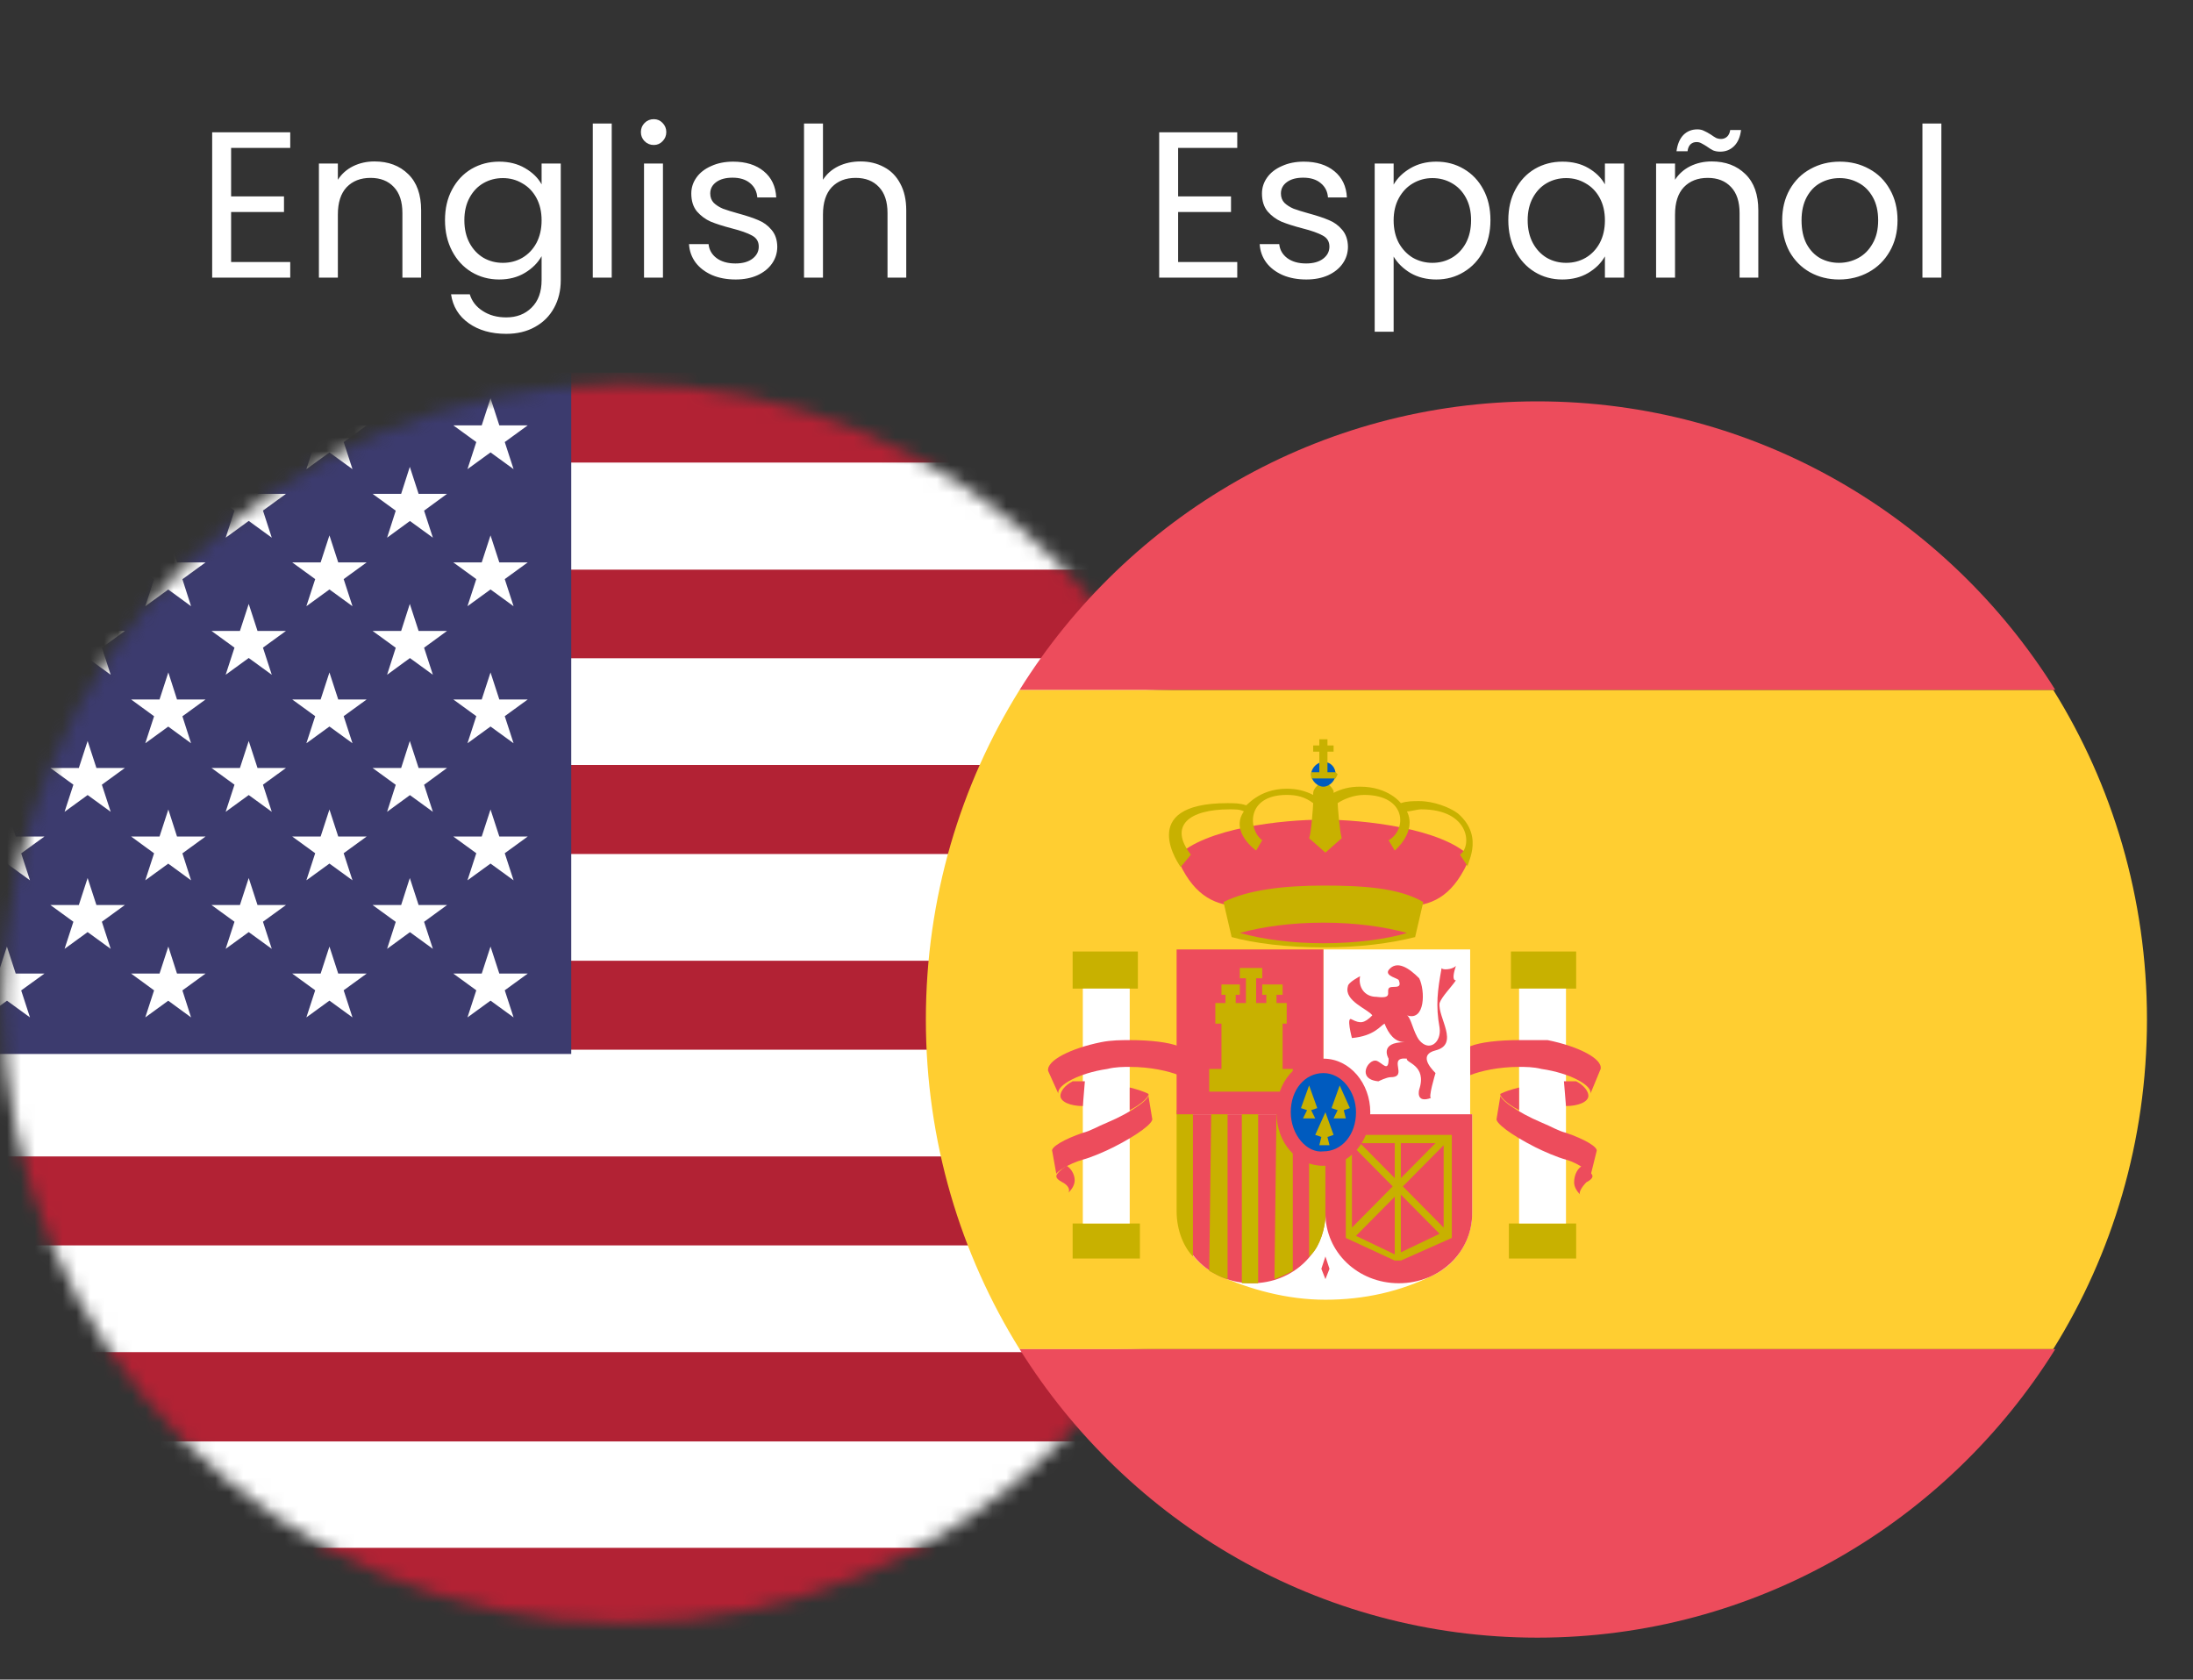 <?xml version="1.0" encoding="UTF-8" standalone="no"?>
<svg width="158" height="121" viewBox="0 0 158 121" fill="none" xmlns="http://www.w3.org/2000/svg">
<rect x="0" y="0" width="158" height="121" fill="#333333" stroke="none"/>
<path d="M16.651 10.655V14.15H20.461V15.275H16.651V18.875H20.911V20H15.286V9.53H20.911V10.655H16.651ZM26.982 11.63C27.982 11.63 28.792 11.935 29.412 12.545C30.032 13.145 30.342 14.015 30.342 15.155V20H28.992V15.35C28.992 14.53 28.787 13.905 28.377 13.475C27.967 13.035 27.407 12.815 26.697 12.815C25.977 12.815 25.402 13.04 24.972 13.49C24.552 13.94 24.342 14.595 24.342 15.455V20H22.977V11.78H24.342V12.95C24.612 12.53 24.977 12.205 25.437 11.975C25.907 11.745 26.422 11.63 26.982 11.63ZM35.961 11.645C36.671 11.645 37.291 11.8 37.821 12.11C38.361 12.42 38.761 12.81 39.021 13.28V11.78H40.401V20.18C40.401 20.93 40.241 21.595 39.921 22.175C39.601 22.765 39.141 23.225 38.541 23.555C37.951 23.885 37.261 24.05 36.471 24.05C35.391 24.05 34.491 23.795 33.771 23.285C33.051 22.775 32.626 22.08 32.496 21.2H33.846C33.996 21.7 34.306 22.1 34.776 22.4C35.246 22.71 35.811 22.865 36.471 22.865C37.221 22.865 37.831 22.63 38.301 22.16C38.781 21.69 39.021 21.03 39.021 20.18V18.455C38.751 18.935 38.351 19.335 37.821 19.655C37.291 19.975 36.671 20.135 35.961 20.135C35.231 20.135 34.566 19.955 33.966 19.595C33.376 19.235 32.911 18.73 32.571 18.08C32.231 17.43 32.061 16.69 32.061 15.86C32.061 15.02 32.231 14.285 32.571 13.655C32.911 13.015 33.376 12.52 33.966 12.17C34.566 11.82 35.231 11.645 35.961 11.645ZM39.021 15.875C39.021 15.255 38.896 14.715 38.646 14.255C38.396 13.795 38.056 13.445 37.626 13.205C37.206 12.955 36.741 12.83 36.231 12.83C35.721 12.83 35.256 12.95 34.836 13.19C34.416 13.43 34.081 13.78 33.831 14.24C33.581 14.7 33.456 15.24 33.456 15.86C33.456 16.49 33.581 17.04 33.831 17.51C34.081 17.97 34.416 18.325 34.836 18.575C35.256 18.815 35.721 18.935 36.231 18.935C36.741 18.935 37.206 18.815 37.626 18.575C38.056 18.325 38.396 17.97 38.646 17.51C38.896 17.04 39.021 16.495 39.021 15.875ZM44.073 8.9V20H42.708V8.9H44.073ZM47.105 10.445C46.844 10.445 46.624 10.355 46.444 10.175C46.264 9.995 46.175 9.775 46.175 9.515C46.175 9.255 46.264 9.035 46.444 8.855C46.624 8.675 46.844 8.585 47.105 8.585C47.355 8.585 47.565 8.675 47.734 8.855C47.914 9.035 48.005 9.255 48.005 9.515C48.005 9.775 47.914 9.995 47.734 10.175C47.565 10.355 47.355 10.445 47.105 10.445ZM47.764 11.78V20H46.4V11.78H47.764ZM53.001 20.135C52.371 20.135 51.806 20.03 51.306 19.82C50.806 19.6 50.411 19.3 50.121 18.92C49.831 18.53 49.671 18.085 49.641 17.585H51.051C51.091 17.995 51.281 18.33 51.621 18.59C51.971 18.85 52.426 18.98 52.986 18.98C53.506 18.98 53.916 18.865 54.216 18.635C54.516 18.405 54.666 18.115 54.666 17.765C54.666 17.405 54.506 17.14 54.186 16.97C53.866 16.79 53.371 16.615 52.701 16.445C52.091 16.285 51.591 16.125 51.201 15.965C50.821 15.795 50.491 15.55 50.211 15.23C49.941 14.9 49.806 14.47 49.806 13.94C49.806 13.52 49.931 13.135 50.181 12.785C50.431 12.435 50.786 12.16 51.246 11.96C51.706 11.75 52.231 11.645 52.821 11.645C53.731 11.645 54.466 11.875 55.026 12.335C55.586 12.795 55.886 13.425 55.926 14.225H54.561C54.531 13.795 54.356 13.45 54.036 13.19C53.726 12.93 53.306 12.8 52.776 12.8C52.286 12.8 51.896 12.905 51.606 13.115C51.316 13.325 51.171 13.6 51.171 13.94C51.171 14.21 51.256 14.435 51.426 14.615C51.606 14.785 51.826 14.925 52.086 15.035C52.356 15.135 52.726 15.25 53.196 15.38C53.786 15.54 54.266 15.7 54.636 15.86C55.006 16.01 55.321 16.24 55.581 16.55C55.851 16.86 55.991 17.265 56.001 17.765C56.001 18.215 55.876 18.62 55.626 18.98C55.376 19.34 55.021 19.625 54.561 19.835C54.111 20.035 53.591 20.135 53.001 20.135ZM62.008 11.63C62.628 11.63 63.188 11.765 63.688 12.035C64.188 12.295 64.578 12.69 64.858 13.22C65.148 13.75 65.293 14.395 65.293 15.155V20H63.943V15.35C63.943 14.53 63.738 13.905 63.328 13.475C62.918 13.035 62.358 12.815 61.648 12.815C60.928 12.815 60.353 13.04 59.923 13.49C59.503 13.94 59.293 14.595 59.293 15.455V20H57.928V8.9H59.293V12.95C59.563 12.53 59.933 12.205 60.403 11.975C60.883 11.745 61.418 11.63 62.008 11.63Z" fill="white"/>
<path d="M84.881 10.655V14.15H88.691V15.275H84.881V18.875H89.141V20H83.516V9.53H89.141V10.655H84.881ZM94.117 20.135C93.487 20.135 92.921 20.03 92.421 19.82C91.921 19.6 91.526 19.3 91.237 18.92C90.947 18.53 90.787 18.085 90.757 17.585H92.166C92.207 17.995 92.397 18.33 92.737 18.59C93.087 18.85 93.541 18.98 94.102 18.98C94.621 18.98 95.031 18.865 95.332 18.635C95.632 18.405 95.781 18.115 95.781 17.765C95.781 17.405 95.621 17.14 95.302 16.97C94.981 16.79 94.487 16.615 93.817 16.445C93.207 16.285 92.707 16.125 92.317 15.965C91.936 15.795 91.606 15.55 91.326 15.23C91.056 14.9 90.921 14.47 90.921 13.94C90.921 13.52 91.046 13.135 91.296 12.785C91.546 12.435 91.901 12.16 92.362 11.96C92.822 11.75 93.347 11.645 93.936 11.645C94.847 11.645 95.582 11.875 96.141 12.335C96.701 12.795 97.001 13.425 97.041 14.225H95.677C95.647 13.795 95.472 13.45 95.151 13.19C94.841 12.93 94.421 12.8 93.891 12.8C93.401 12.8 93.011 12.905 92.722 13.115C92.431 13.325 92.287 13.6 92.287 13.94C92.287 14.21 92.371 14.435 92.541 14.615C92.722 14.785 92.942 14.925 93.201 15.035C93.472 15.135 93.841 15.25 94.311 15.38C94.901 15.54 95.382 15.7 95.751 15.86C96.121 16.01 96.436 16.24 96.697 16.55C96.966 16.86 97.106 17.265 97.117 17.765C97.117 18.215 96.992 18.62 96.742 18.98C96.492 19.34 96.136 19.625 95.677 19.835C95.227 20.035 94.707 20.135 94.117 20.135ZM100.408 13.295C100.678 12.825 101.078 12.435 101.608 12.125C102.148 11.805 102.773 11.645 103.483 11.645C104.213 11.645 104.873 11.82 105.463 12.17C106.063 12.52 106.533 13.015 106.873 13.655C107.213 14.285 107.383 15.02 107.383 15.86C107.383 16.69 107.213 17.43 106.873 18.08C106.533 18.73 106.063 19.235 105.463 19.595C104.873 19.955 104.213 20.135 103.483 20.135C102.783 20.135 102.163 19.98 101.623 19.67C101.093 19.35 100.688 18.955 100.408 18.485V23.9H99.043V11.78H100.408V13.295ZM105.988 15.86C105.988 15.24 105.863 14.7 105.613 14.24C105.363 13.78 105.023 13.43 104.593 13.19C104.173 12.95 103.708 12.83 103.198 12.83C102.698 12.83 102.233 12.955 101.803 13.205C101.383 13.445 101.043 13.8 100.783 14.27C100.533 14.73 100.408 15.265 100.408 15.875C100.408 16.495 100.533 17.04 100.783 17.51C101.043 17.97 101.383 18.325 101.803 18.575C102.233 18.815 102.698 18.935 103.198 18.935C103.708 18.935 104.173 18.815 104.593 18.575C105.023 18.325 105.363 17.97 105.613 17.51C105.863 17.04 105.988 16.49 105.988 15.86ZM108.67 15.86C108.67 15.02 108.84 14.285 109.18 13.655C109.52 13.015 109.985 12.52 110.575 12.17C111.175 11.82 111.84 11.645 112.57 11.645C113.29 11.645 113.915 11.8 114.445 12.11C114.975 12.42 115.37 12.81 115.63 13.28V11.78H117.01V20H115.63V18.47C115.36 18.95 114.955 19.35 114.415 19.67C113.885 19.98 113.265 20.135 112.555 20.135C111.825 20.135 111.165 19.955 110.575 19.595C109.985 19.235 109.52 18.73 109.18 18.08C108.84 17.43 108.67 16.69 108.67 15.86ZM115.63 15.875C115.63 15.255 115.505 14.715 115.255 14.255C115.005 13.795 114.665 13.445 114.235 13.205C113.815 12.955 113.35 12.83 112.84 12.83C112.33 12.83 111.865 12.95 111.445 13.19C111.025 13.43 110.69 13.78 110.44 14.24C110.19 14.7 110.065 15.24 110.065 15.86C110.065 16.49 110.19 17.04 110.44 17.51C110.69 17.97 111.025 18.325 111.445 18.575C111.865 18.815 112.33 18.935 112.84 18.935C113.35 18.935 113.815 18.815 114.235 18.575C114.665 18.325 115.005 17.97 115.255 17.51C115.505 17.04 115.63 16.495 115.63 15.875ZM123.322 11.63C124.322 11.63 125.132 11.935 125.752 12.545C126.372 13.145 126.682 14.015 126.682 15.155V20H125.332V15.35C125.332 14.53 125.127 13.905 124.717 13.475C124.307 13.035 123.747 12.815 123.037 12.815C122.317 12.815 121.742 13.04 121.312 13.49C120.892 13.94 120.682 14.595 120.682 15.455V20H119.317V11.78H120.682V12.95C120.952 12.53 121.317 12.205 121.777 11.975C122.247 11.745 122.762 11.63 123.322 11.63ZM120.787 10.895C120.857 10.385 121.022 9.995 121.282 9.725C121.552 9.455 121.887 9.32 122.287 9.32C122.477 9.32 122.637 9.355 122.767 9.425C122.907 9.485 123.072 9.575 123.262 9.695C123.402 9.795 123.527 9.875 123.637 9.935C123.747 9.985 123.867 10.01 123.997 10.01C124.167 10.01 124.312 9.955 124.432 9.845C124.552 9.735 124.627 9.575 124.657 9.365H125.437C125.377 9.865 125.212 10.25 124.942 10.52C124.672 10.79 124.337 10.925 123.937 10.925C123.747 10.925 123.577 10.895 123.427 10.835C123.287 10.765 123.127 10.665 122.947 10.535C122.787 10.435 122.657 10.36 122.557 10.31C122.467 10.26 122.357 10.235 122.227 10.235C122.057 10.235 121.912 10.29 121.792 10.4C121.682 10.51 121.612 10.675 121.582 10.895H120.787ZM132.497 20.135C131.727 20.135 131.027 19.96 130.397 19.61C129.777 19.26 129.287 18.765 128.927 18.125C128.577 17.475 128.402 16.725 128.402 15.875C128.402 15.035 128.582 14.295 128.942 13.655C129.312 13.005 129.812 12.51 130.442 12.17C131.072 11.82 131.777 11.645 132.557 11.645C133.337 11.645 134.042 11.82 134.672 12.17C135.302 12.51 135.797 13 136.157 13.64C136.527 14.28 136.712 15.025 136.712 15.875C136.712 16.725 136.522 17.475 136.142 18.125C135.772 18.765 135.267 19.26 134.627 19.61C133.987 19.96 133.277 20.135 132.497 20.135ZM132.497 18.935C132.987 18.935 133.447 18.82 133.877 18.59C134.307 18.36 134.652 18.015 134.912 17.555C135.182 17.095 135.317 16.535 135.317 15.875C135.317 15.215 135.187 14.655 134.927 14.195C134.667 13.735 134.327 13.395 133.907 13.175C133.487 12.945 133.032 12.83 132.542 12.83C132.042 12.83 131.582 12.945 131.162 13.175C130.752 13.395 130.422 13.735 130.172 14.195C129.922 14.655 129.797 15.215 129.797 15.875C129.797 16.545 129.917 17.11 130.157 17.57C130.407 18.03 130.737 18.375 131.147 18.605C131.557 18.825 132.007 18.935 132.497 18.935ZM139.871 8.9V20H138.506V8.9H139.871Z" fill="white"/>
<mask id="mask0_1045_33" style="mask-type:alpha" maskUnits="userSpaceOnUse" x="0" y="27" width="90" height="90">
<circle cx="44.87" cy="72.291" r="44.638" fill="#D9D9D9"/>
</mask>
<g mask="url(#mask0_1045_33)">
<path d="M-1.021 26.844H115.589C119.552 26.844 122.78 30.072 122.78 34.036V110.771C122.78 114.734 119.552 117.962 115.589 117.962H-1.021C-4.984 117.986 -8.212 114.758 -8.212 110.794V34.036C-8.212 30.072 -4.984 26.844 -1.021 26.844Z" fill="#B22234"/>
<path d="M-8.165 33.324H122.78C122.804 33.561 122.828 33.798 122.828 34.059V41.038H-8.212V34.036C-8.212 33.798 -8.189 33.561 -8.165 33.324ZM122.804 47.422V55.112H-8.212V47.422H122.804ZM122.804 61.521V69.211H-8.212V61.521H122.804ZM122.804 75.619V83.309H-8.212V75.619H122.804ZM122.804 89.718V97.408H-8.212V89.718H122.804ZM122.804 103.816V110.771C122.804 111.008 122.78 111.269 122.757 111.506H-8.165C-8.189 111.293 -8.212 111.032 -8.212 110.794V103.84H122.804V103.816Z" fill="white"/>
<path d="M41.156 26.844V75.928H-8.212V34.036C-8.212 30.072 -4.984 26.844 -1.021 26.844H41.156Z" fill="#3C3B6E"/>
<path d="M0.498 28.695L2.16 33.798L-2.184 30.642H3.204L-1.163 33.798L0.498 28.695Z" fill="white"/>
<path d="M0.498 38.569L2.16 43.672L-2.184 40.515H3.204L-1.163 43.672L0.498 38.569Z" fill="white"/>
<path d="M0.498 48.443L2.16 53.546L-2.184 50.39H3.204L-1.163 53.546L0.498 48.443Z" fill="white"/>
<path d="M0.498 58.316L2.16 63.419L-2.184 60.263H3.204L-1.163 63.419L0.498 58.316Z" fill="white"/>
<path d="M0.498 68.191L2.16 73.294L-2.184 70.137H3.204L-1.163 73.294L0.498 68.191Z" fill="white"/>
<path d="M6.313 33.632L7.975 38.735L3.631 35.578H8.995L4.652 38.735L6.313 33.632Z" fill="white"/>
<path d="M6.313 43.507L7.975 48.61L3.631 45.453H8.995L4.652 48.61L6.313 43.507Z" fill="white"/>
<path d="M6.313 53.38L7.975 58.483L3.631 55.326H8.995L4.652 58.483L6.313 53.38Z" fill="white"/>
<path d="M6.313 63.253L7.975 68.356L3.631 65.199H8.995L4.652 68.356L6.313 63.253Z" fill="white"/>
<path d="M12.128 28.695L13.766 33.798L9.446 30.642H14.81L10.467 33.798L12.128 28.695Z" fill="white"/>
<path d="M12.128 38.569L13.766 43.672L9.446 40.515H14.81L10.467 43.672L12.128 38.569Z" fill="white"/>
<path d="M12.128 48.443L13.766 53.546L9.446 50.39H14.81L10.467 53.546L12.128 48.443Z" fill="white"/>
<path d="M12.128 58.316L13.766 63.419L9.446 60.263H14.81L10.467 63.419L12.128 58.316Z" fill="white"/>
<path d="M12.128 68.191L13.766 73.294L9.446 70.137H14.81L10.467 73.294L12.128 68.191Z" fill="white"/>
<path d="M17.92 33.632L19.581 38.735L15.238 35.578H20.602L16.258 38.735L17.92 33.632Z" fill="white"/>
<path d="M17.92 43.507L19.581 48.61L15.238 45.453H20.602L16.258 48.61L17.92 43.507Z" fill="white"/>
<path d="M17.92 53.38L19.581 58.483L15.238 55.326H20.602L16.258 58.483L17.92 53.38Z" fill="white"/>
<path d="M17.92 63.253L19.581 68.356L15.238 65.199H20.602L16.258 68.356L17.92 63.253Z" fill="white"/>
<path d="M23.735 28.695L25.396 33.798L21.053 30.642H26.417L22.073 33.798L23.735 28.695Z" fill="white"/>
<path d="M23.735 38.569L25.396 43.672L21.053 40.515H26.417L22.073 43.672L23.735 38.569Z" fill="white"/>
<path d="M23.735 48.443L25.396 53.546L21.053 50.39H26.417L22.073 53.546L23.735 48.443Z" fill="white"/>
<path d="M23.735 58.316L25.396 63.419L21.053 60.263H26.417L22.073 63.419L23.735 58.316Z" fill="white"/>
<path d="M23.735 68.191L25.396 73.294L21.053 70.137H26.417L22.073 73.294L23.735 68.191Z" fill="white"/>
<path d="M29.526 33.632L31.188 38.735L26.844 35.578H32.208L27.889 38.735L29.526 33.632Z" fill="white"/>
<path d="M29.526 43.507L31.188 48.61L26.844 45.453H32.208L27.889 48.61L29.526 43.507Z" fill="white"/>
<path d="M29.526 53.38L31.188 58.483L26.844 55.326H32.208L27.889 58.483L29.526 53.38Z" fill="white"/>
<path d="M29.526 63.253L31.188 68.356L26.844 65.199H32.208L27.889 68.356L29.526 63.253Z" fill="white"/>
<path d="M35.341 28.695L37.002 33.798L32.659 30.642H38.023L33.68 33.798L35.341 28.695Z" fill="white"/>
<path d="M35.341 38.569L37.002 43.672L32.659 40.515H38.023L33.68 43.672L35.341 38.569Z" fill="white"/>
<path d="M35.341 48.443L37.002 53.546L32.659 50.39H38.023L33.68 53.546L35.341 48.443Z" fill="white"/>
<path d="M35.341 58.316L37.002 63.419L32.659 60.263H38.023L33.68 63.419L35.341 58.316Z" fill="white"/>
<path d="M35.341 68.191L37.002 73.294L32.659 70.137H38.023L33.68 73.294L35.341 68.191Z" fill="white"/>
</g>
<path d="M66.706 73.445C66.706 82.203 69.203 90.367 73.462 97.195H147.928C152.187 90.367 154.684 82.203 154.684 73.445C154.684 64.688 152.187 56.523 147.928 49.695H73.462C69.203 56.523 66.706 64.688 66.706 73.445Z" fill="#FFCE31"/>
<path d="M148.075 49.695C140.29 37.227 126.484 28.914 110.768 28.914C95.053 28.914 81.246 37.227 73.462 49.695H148.075Z" fill="#ED4C5C"/>
<path d="M73.462 97.195C81.246 109.664 95.053 117.977 110.768 117.977C126.484 117.977 140.29 109.664 148.075 97.195H73.462Z" fill="#ED4C5C"/>
<path d="M77.281 68.547H81.981V71.219H77.281V68.547Z" fill="#C8B100"/>
<path d="M77.281 88.141H82.128V90.664H77.281V88.141Z" fill="#C8B100"/>
<path d="M76.84 83.984C76.4 84.281 76.106 84.578 76.106 84.727C76.106 84.875 76.253 85.023 76.546 85.172C76.84 85.32 77.134 85.617 76.987 85.914C77.281 85.617 77.428 85.32 77.428 85.023C77.428 84.578 77.134 84.133 76.84 83.984Z" fill="#ED4C5C"/>
<path d="M78.015 71.219H81.393V88.141H78.015V71.219Z" fill="white"/>
<path d="M84.918 77.453C84.184 77.156 82.862 76.859 81.393 76.859C80.953 76.859 80.365 76.859 79.778 77.008C77.721 77.305 76.106 78.195 76.253 78.789L75.518 77.156C75.371 76.414 77.134 75.523 79.337 75.078C80.072 74.93 80.806 74.93 81.393 74.93C82.862 74.93 84.184 75.078 84.918 75.375V77.453Z" fill="#ED4C5C"/>
<path d="M78.015 79.68C77.134 79.68 76.4 79.383 76.4 78.938C76.4 78.641 76.693 78.195 77.281 77.898H78.162L78.015 79.68Z" fill="#ED4C5C"/>
<path d="M81.393 78.344C81.981 78.492 82.421 78.641 82.715 78.789C82.862 78.938 82.275 79.531 81.393 79.977V78.344Z" fill="#ED4C5C"/>
<path d="M75.812 82.945C75.665 82.648 76.693 82.055 78.015 81.609C78.603 81.461 79.043 81.164 79.778 80.867C81.54 80.125 83.009 79.086 82.715 78.789L83.009 80.57C83.156 80.867 81.981 81.758 80.218 82.648C79.631 82.945 78.603 83.391 78.015 83.539C76.987 83.836 76.106 84.43 76.106 84.578L75.812 82.945Z" fill="#ED4C5C"/>
<path d="M108.859 68.547H113.559V71.219H108.859V68.547Z" fill="#C8B100"/>
<path d="M108.712 88.141H113.559V90.664H108.712V88.141Z" fill="#C8B100"/>
<path d="M114 83.984C114.44 84.281 114.734 84.578 114.734 84.727C114.734 84.875 114.587 85.023 114.293 85.172C114 85.469 113.706 85.914 113.853 86.062C113.559 85.766 113.412 85.469 113.412 85.172C113.412 84.578 113.706 84.133 114 83.984Z" fill="#ED4C5C"/>
<path d="M109.446 71.219H112.825V88.141H109.446V71.219Z" fill="white"/>
<path d="M105.922 77.453C106.656 77.156 107.978 76.859 109.447 76.859C109.887 76.859 110.475 76.859 111.062 77.008C113.118 77.305 114.734 78.195 114.587 78.789L115.322 77.008C115.468 76.266 113.706 75.375 111.503 74.93H109.447C107.978 74.93 106.656 75.078 105.922 75.375V77.453Z" fill="#ED4C5C"/>
<path d="M112.825 79.68C113.706 79.68 114.44 79.383 114.44 78.938C114.44 78.641 114.146 78.195 113.559 77.898H112.678L112.825 79.68Z" fill="#ED4C5C"/>
<path d="M109.447 78.344C108.859 78.492 108.418 78.641 108.125 78.789C107.978 78.938 108.565 79.531 109.447 79.977V78.344Z" fill="#ED4C5C"/>
<path d="M115.028 82.945C115.175 82.648 114.146 82.055 112.825 81.609C112.237 81.461 111.796 81.164 111.062 80.867C109.3 80.125 107.831 79.086 108.125 78.789L107.831 80.57C107.684 80.867 108.859 81.758 110.621 82.648C111.209 82.945 112.237 83.391 112.825 83.539C113.853 83.836 114.734 84.578 114.587 84.727L115.028 82.945Z" fill="#ED4C5C"/>
<path d="M95.347 59.047C98.137 59.047 103.865 59.641 105.921 61.719C103.718 67.062 100.193 64.836 95.347 64.836C90.647 64.836 86.975 67.062 84.772 61.719C86.828 59.641 92.409 59.047 95.347 59.047Z" fill="#ED4C5C"/>
<path d="M102.543 64.984C100.781 63.945 98.137 63.797 95.347 63.797C92.556 63.797 89.912 64.094 88.15 64.984L88.737 67.508C90.353 67.953 92.703 68.25 95.347 68.25C97.99 68.25 100.193 67.953 101.956 67.508L102.543 64.984Z" fill="#C8B100"/>
<path d="M105.04 58.602C104.453 58.156 103.278 57.711 102.25 57.711C101.809 57.711 101.368 57.711 100.928 57.859C100.928 57.859 100.046 56.672 97.99 56.672C97.256 56.672 96.668 56.82 96.081 57.117V56.969C95.934 56.672 95.64 56.375 95.347 56.375C95.053 56.375 94.612 56.82 94.612 57.117V57.266C94.025 56.969 93.437 56.82 92.703 56.82C90.647 56.82 89.765 58.156 89.765 58.008C89.325 57.859 88.884 57.859 88.443 57.859C81.687 57.859 85.065 62.461 85.065 62.461L85.8 61.57C84.184 59.492 85.653 58.305 88.59 58.305C89.031 58.305 89.325 58.305 89.618 58.453C88.59 59.938 90.5 61.273 90.5 61.273L90.94 60.531C89.912 59.789 89.765 57.266 92.703 57.266C93.437 57.266 94.025 57.414 94.612 57.859C94.612 58.008 94.465 60.086 94.318 60.383L95.493 61.422L96.668 60.383C96.522 59.938 96.375 58.008 96.375 57.859C96.815 57.562 97.55 57.266 98.284 57.266C101.368 57.266 101.368 59.789 100.046 60.531L100.487 61.273C100.487 61.273 102.103 59.938 101.368 58.453C101.662 58.453 102.103 58.305 102.396 58.305C105.921 58.305 106.068 60.977 105.187 61.57L105.775 62.461C105.481 62.461 107.096 60.383 105.04 58.602Z" fill="#C8B100"/>
<path d="M94.465 55.781C94.465 55.336 94.906 54.891 95.347 54.891C95.934 54.891 96.228 55.336 96.228 55.781C96.228 56.227 95.787 56.672 95.347 56.672C94.906 56.672 94.465 56.227 94.465 55.781Z" fill="#005BBF"/>
<path d="M95.053 53.258V53.703H94.612V54.148H95.053V55.633H94.465V56.078H96.228L96.375 55.781L96.228 55.633H95.64V54.148H96.081V53.703H95.64V53.258H95.053Z" fill="#C8B100"/>
<path d="M95.347 67.953C92.996 67.953 90.94 67.656 89.325 67.211C90.94 66.766 92.996 66.469 95.347 66.469C97.697 66.469 99.753 66.766 101.368 67.211C99.9 67.656 97.697 67.953 95.347 67.953Z" fill="#ED4C5C"/>
<path d="M95.493 93.633C92.703 93.633 90.059 92.891 87.709 91.852C85.947 90.961 84.918 89.328 84.918 87.398V80.273H106.068V87.398C106.068 89.328 104.893 91.109 103.278 91.852C100.928 93.039 98.284 93.633 95.493 93.633Z" fill="white"/>
<path d="M95.346 68.398H105.921V80.273H95.346V68.398Z" fill="white"/>
<path d="M95.493 87.398C95.493 90.219 93.143 92.445 90.206 92.445C87.268 92.445 84.918 90.219 84.918 87.398V80.273H95.493V87.398Z" fill="#ED4C5C"/>
<path d="M87.121 91.555C87.415 91.703 87.856 92 88.443 92.148V79.977H87.268L87.121 91.555Z" fill="#C8B100"/>
<path d="M84.772 87.25C84.772 88.734 85.359 89.922 85.947 90.516V79.977H84.772V87.25Z" fill="#C8B100"/>
<path d="M89.471 92.445H90.646V79.977H89.471V92.445Z" fill="#C7B500"/>
<path d="M91.821 92.148C92.262 92 92.85 91.703 93.143 91.555V79.977H91.968L91.821 92.148Z" fill="#C8B100"/>
<path d="M84.772 68.398H95.347V80.273H84.772V68.398Z" fill="#ED4C5C"/>
<path d="M94.318 90.516C94.906 90.07 95.347 89.031 95.493 87.844V80.125H94.318V90.516Z" fill="#C8B100"/>
<path d="M106.068 80.273V87.398C106.068 90.219 103.718 92.445 100.781 92.445C97.843 92.445 95.493 90.219 95.493 87.398V80.273H106.068Z" fill="#ED4C5C"/>
<path d="M102.25 70.476C102.69 71.367 102.69 73.594 101.368 73.148C101.662 73.297 101.809 74.336 102.25 74.93C102.984 75.82 103.865 75.078 103.718 74.039C103.425 72.406 103.571 71.367 103.865 69.734C103.865 69.883 104.6 69.883 104.893 69.586C104.746 70.031 104.6 70.625 104.893 70.625C104.6 71.07 103.865 71.812 103.718 72.258C103.571 73.297 105.187 75.226 103.425 75.672C102.25 75.969 102.984 76.859 103.425 77.304C103.425 77.304 102.837 79.234 103.131 79.086C101.956 79.531 102.25 78.492 102.25 78.492C102.837 76.711 101.221 76.562 101.368 76.265C99.9 76.117 101.515 77.601 100.193 77.601C99.9 77.601 99.312 77.898 99.312 77.898C97.696 77.75 98.578 76.265 99.165 76.414C99.606 76.562 100.046 77.305 100.046 76.265C100.046 76.265 99.312 75.078 101.221 75.078C100.487 75.078 100.046 74.484 99.753 73.742C99.459 73.89 99.018 74.633 97.403 74.781C97.403 74.781 96.962 73.148 97.403 73.445C97.99 73.742 98.284 73.742 98.871 73.148C98.578 72.703 96.815 72.109 97.109 71.07C97.109 70.773 97.99 70.328 97.99 70.328C97.843 71.07 98.284 71.812 99.165 71.812C100.34 71.961 99.9 71.515 100.046 71.219C100.193 70.922 101.075 71.367 100.781 70.625C100.781 70.476 99.753 70.328 100.046 69.883C100.634 69.14 101.515 69.734 102.25 70.476Z" fill="#ED4C5C"/>
<path d="M95.493 92.148L95.2 91.406L95.493 90.516L95.787 91.406L95.493 92.148Z" fill="#ED4C5C"/>
<path d="M88.003 70.922V71.664H88.296V72.258H87.562V73.742H88.003V77.008H87.121V78.641H93.143V77.008H92.409V73.742H92.703V72.258H91.968V71.664H92.409V70.922H90.94V71.664H91.234V72.258H90.5V70.477H90.94V69.734H89.325V70.477H89.765V72.258H89.031V71.664H89.325V70.922H88.003Z" fill="#C8B100"/>
<path d="M104.6 89.18V81.758H96.962V89.18L100.487 90.812H100.928L104.6 89.18ZM100.487 82.352V84.875L97.99 82.352H100.487ZM97.403 82.5L100.34 85.469L97.403 88.438V82.5ZM97.696 89.031L100.487 86.211V90.367L97.696 89.031ZM100.928 90.219V86.062L103.718 88.883L100.928 90.219ZM104.012 88.438L101.075 85.469L104.012 82.5V88.438ZM100.928 82.352H103.425L100.928 84.875V82.352Z" fill="#C8B100"/>
<path d="M91.968 80.125C91.968 77.898 93.437 76.266 95.346 76.266C97.256 76.266 98.725 78.047 98.725 80.125C98.725 82.203 97.256 83.984 95.346 83.984C93.437 83.984 91.968 82.352 91.968 80.125Z" fill="#ED4C5C"/>
<path d="M92.996 80.125C92.996 78.492 94.025 77.305 95.347 77.305C96.668 77.305 97.697 78.641 97.697 80.125C97.697 81.758 96.668 82.945 95.347 82.945C94.171 83.094 92.996 81.758 92.996 80.125Z" fill="#005BBF"/>
<path d="M94.318 78.195L93.731 79.828L94.171 79.977L93.878 80.57H94.759L94.465 79.977L94.906 79.828L94.318 78.195Z" fill="#C8B100"/>
<path d="M96.522 78.195L95.934 79.828L96.375 79.977L96.081 80.57H96.962L96.815 79.977L97.256 79.828L96.522 78.195Z" fill="#C8B100"/>
<path d="M95.493 80.125L94.759 81.758L95.2 81.906L95.053 82.5H95.787L95.64 81.906L96.081 81.758L95.493 80.125Z" fill="#C8B100"/>
</svg>
